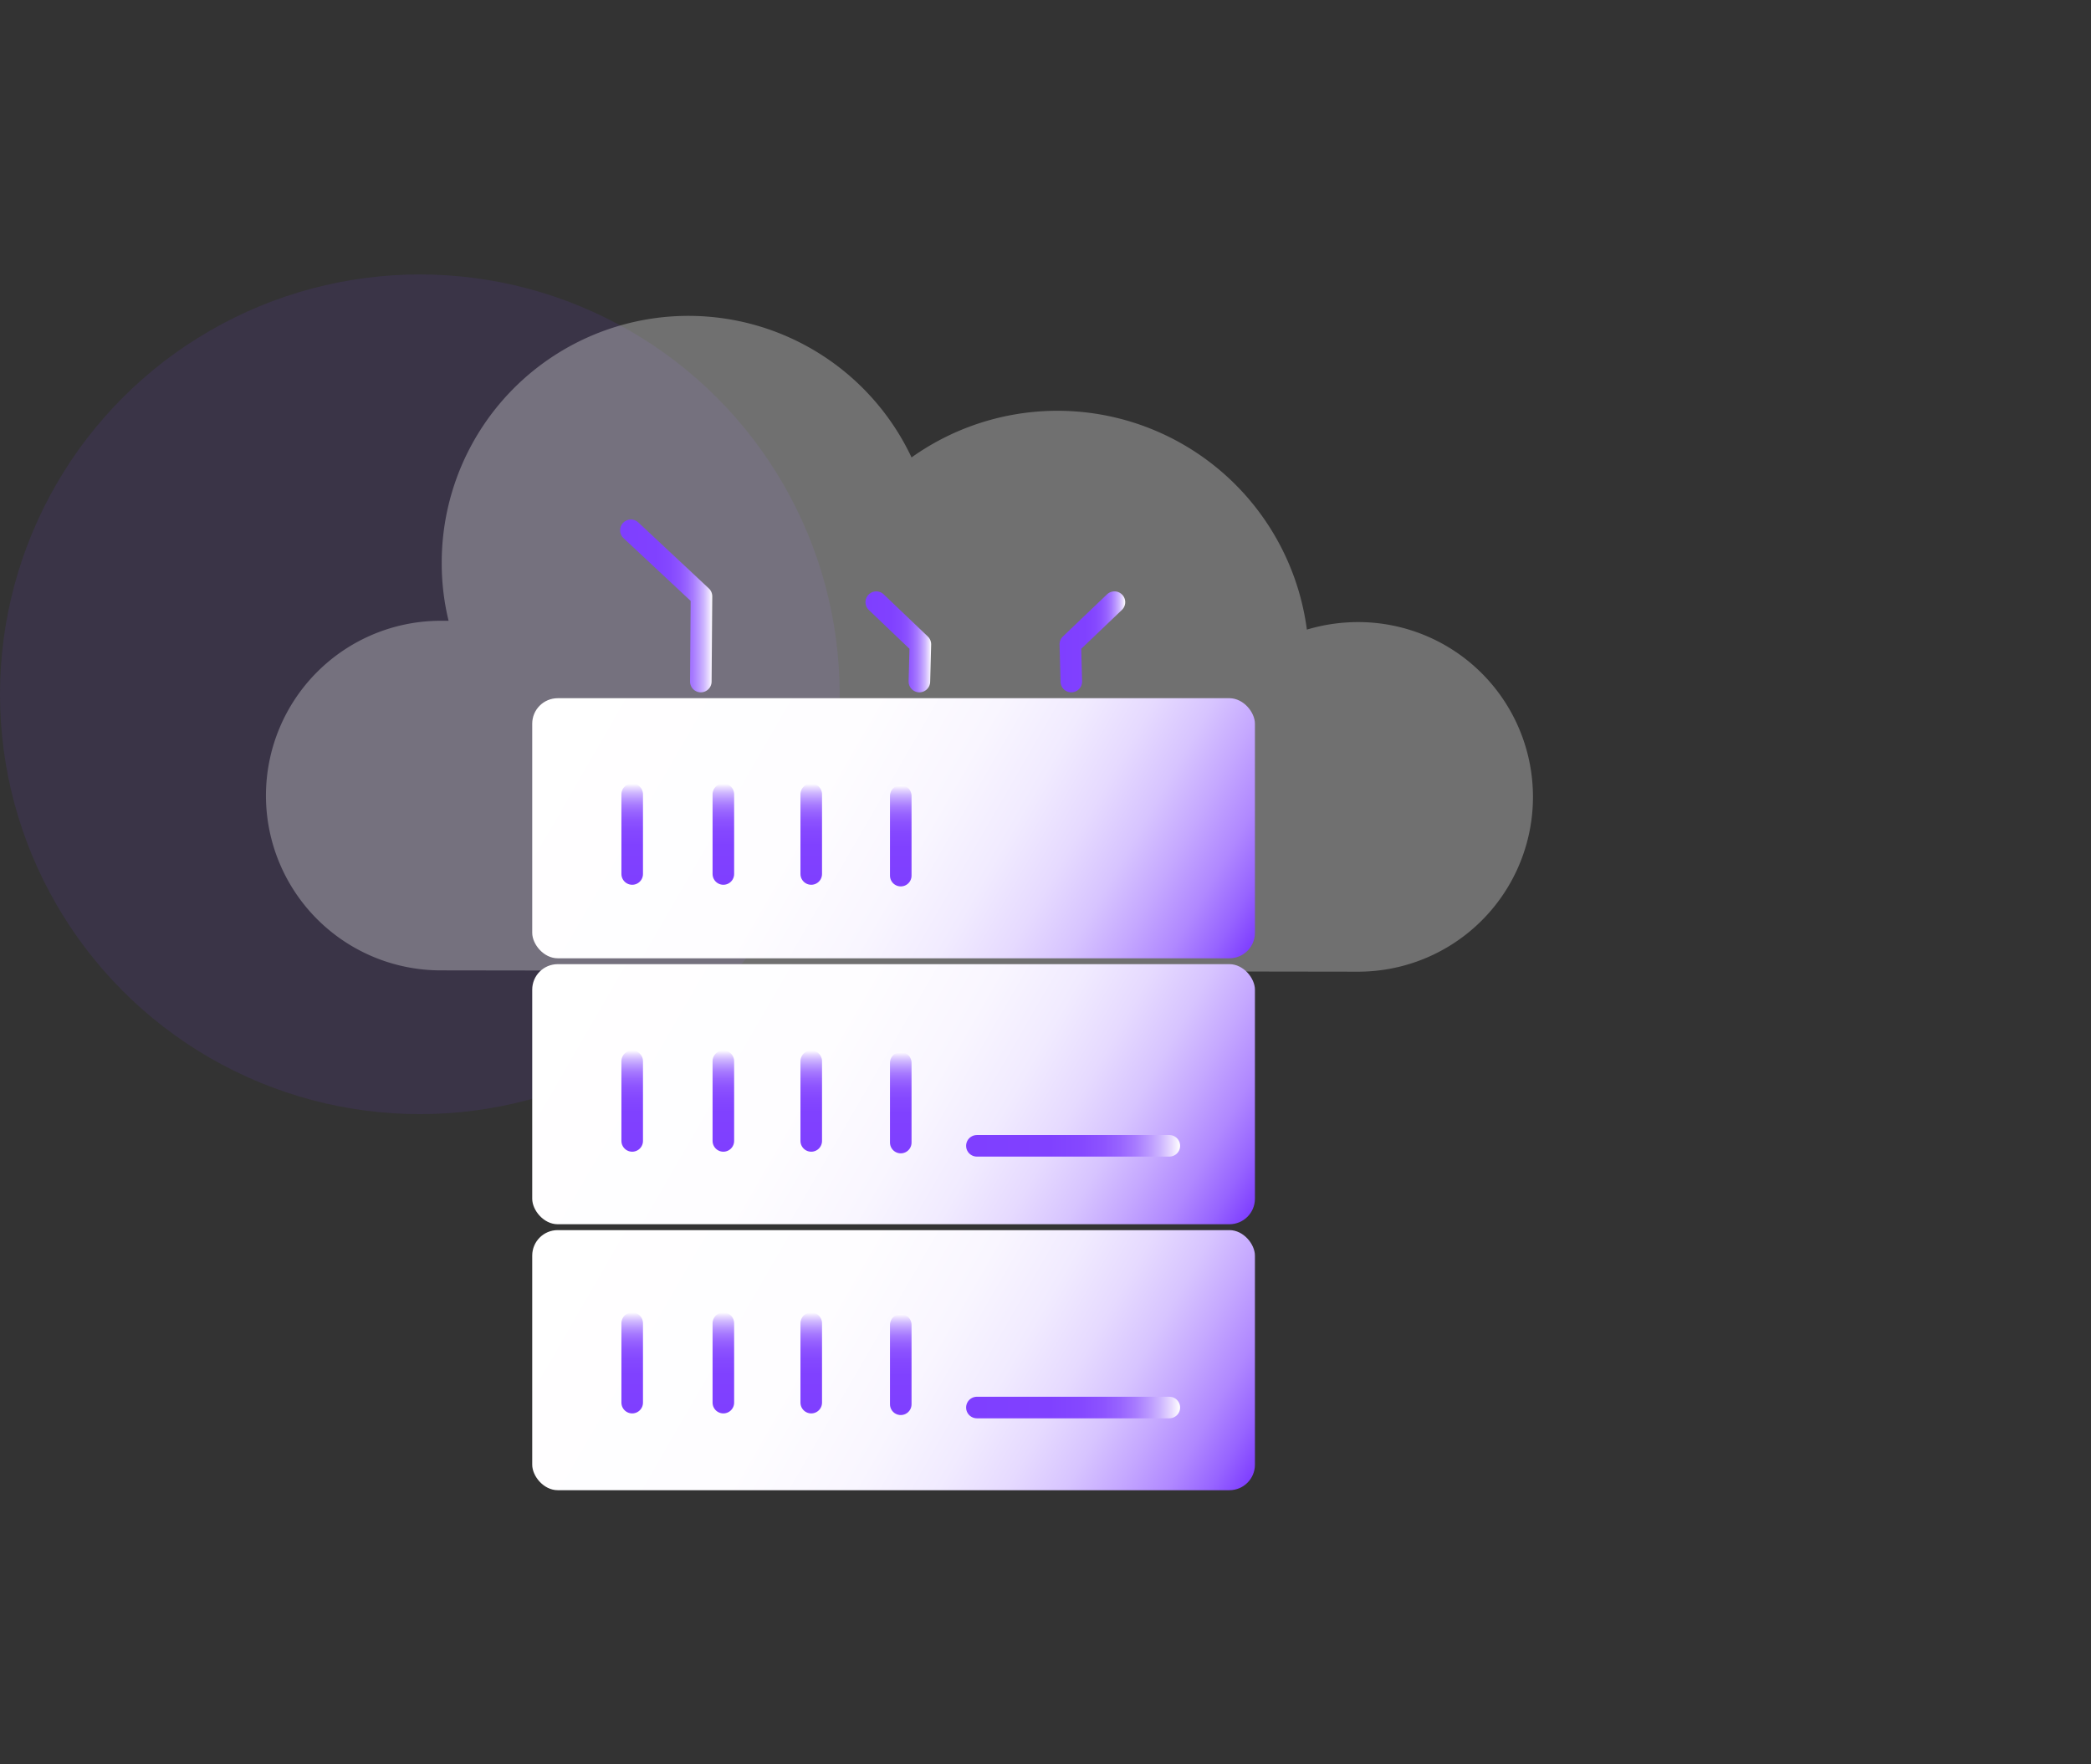 <svg id="图层_1" data-name="图层 1" xmlns="http://www.w3.org/2000/svg" xmlns:xlink="http://www.w3.org/1999/xlink" viewBox="0 0 64 54"><rect x="0" y="0" width="64" height="54" fill="#333333" stroke="none"/><defs><style>.cls-1{fill:#7f3fff;opacity:0.1;}.cls-2{fill:#fff;opacity:0.3;}.cls-3{fill:url(#未命名的渐变_5);}.cls-4{fill:url(#未命名的渐变_5-2);}.cls-5{fill:url(#未命名的渐变_5-3);}.cls-10,.cls-11,.cls-12,.cls-13,.cls-14,.cls-15,.cls-16,.cls-17,.cls-18,.cls-19,.cls-20,.cls-21,.cls-22,.cls-6,.cls-7,.cls-8,.cls-9{fill:none;stroke-linecap:round;stroke-linejoin:round;stroke-width:0.66px;}.cls-6{stroke:url(#未命名的渐变_12);}.cls-7{stroke:url(#未命名的渐变_12-2);}.cls-8{stroke:url(#未命名的渐变_12-3);}.cls-9{stroke:url(#未命名的渐变_12-4);}.cls-10{stroke:url(#未命名的渐变_12-5);}.cls-11{stroke:url(#未命名的渐变_12-6);}.cls-12{stroke:url(#未命名的渐变_12-7);}.cls-13{stroke:url(#未命名的渐变_12-8);}.cls-14{stroke:url(#未命名的渐变_12-9);}.cls-15{stroke:url(#未命名的渐变_12-10);}.cls-16{stroke:url(#未命名的渐变_12-11);}.cls-17{stroke:url(#未命名的渐变_12-12);}.cls-18{stroke:url(#未命名的渐变_12-13);}.cls-19{stroke:url(#未命名的渐变_12-14);}.cls-20{stroke:url(#未命名的渐变_12-15);}.cls-21{stroke:url(#未命名的渐变_12-16);}.cls-22{stroke:url(#未命名的渐变_12-17);}</style><linearGradient id="未命名的渐变_5" x1="17.58" y1="19.71" x2="37.12" y2="30.99" gradientUnits="userSpaceOnUse"><stop offset="0" stop-color="#fff"/><stop offset="0.39" stop-color="#fefdff"/><stop offset="0.54" stop-color="#f9f6ff"/><stop offset="0.64" stop-color="#f1ebff"/><stop offset="0.72" stop-color="#e6daff"/><stop offset="0.79" stop-color="#d7c4ff"/><stop offset="0.85" stop-color="#c5a8ff"/><stop offset="0.91" stop-color="#b088ff"/><stop offset="0.96" stop-color="#9764ff"/><stop offset="1" stop-color="#7f3fff"/></linearGradient><linearGradient id="未命名的渐变_5-2" x1="17.58" y1="27.85" x2="37.12" y2="39.13" xlink:href="#未命名的渐变_5"/><linearGradient id="未命名的渐变_5-3" x1="17.58" y1="35.99" x2="37.12" y2="47.27" xlink:href="#未命名的渐变_5"/><linearGradient id="未命名的渐变_12" x1="19.35" y1="27.08" x2="19.35" y2="23.99" gradientUnits="userSpaceOnUse"><stop offset="0" stop-color="#7f3fff"/><stop offset="0.39" stop-color="#8041ff"/><stop offset="0.54" stop-color="#8548ff"/><stop offset="0.64" stop-color="#8d53ff"/><stop offset="0.72" stop-color="#9864ff"/><stop offset="0.79" stop-color="#a77aff"/><stop offset="0.85" stop-color="#b996ff"/><stop offset="0.91" stop-color="#ceb6ff"/><stop offset="0.96" stop-color="#e7daff"/><stop offset="1" stop-color="#fff"/></linearGradient><linearGradient id="未命名的渐变_12-2" x1="22.14" y1="27.08" x2="22.14" y2="23.99" xlink:href="#未命名的渐变_12"/><linearGradient id="未命名的渐变_12-3" x1="24.83" y1="27.08" x2="24.83" y2="23.99" xlink:href="#未命名的渐变_12"/><linearGradient id="未命名的渐变_12-4" x1="27.57" y1="27.13" x2="27.57" y2="24.04" xlink:href="#未命名的渐变_12"/><linearGradient id="未命名的渐变_12-5" x1="19.35" y1="35.24" x2="19.35" y2="32.15" xlink:href="#未命名的渐变_12"/><linearGradient id="未命名的渐变_12-6" x1="22.14" y1="35.24" x2="22.14" y2="32.15" xlink:href="#未命名的渐变_12"/><linearGradient id="未命名的渐变_12-7" x1="24.83" y1="35.24" x2="24.83" y2="32.15" xlink:href="#未命名的渐变_12"/><linearGradient id="未命名的渐变_12-8" x1="27.57" y1="35.3" x2="27.57" y2="32.2" xlink:href="#未命名的渐变_12"/><linearGradient id="未命名的渐变_12-9" x1="19.35" y1="43.26" x2="19.35" y2="40.17" xlink:href="#未命名的渐变_12"/><linearGradient id="未命名的渐变_12-10" x1="22.14" y1="43.26" x2="22.14" y2="40.17" xlink:href="#未命名的渐变_12"/><linearGradient id="未命名的渐变_12-11" x1="24.83" y1="43.26" x2="24.83" y2="40.17" xlink:href="#未命名的渐变_12"/><linearGradient id="未命名的渐变_12-12" x1="27.57" y1="43.31" x2="27.57" y2="40.22" xlink:href="#未命名的渐变_12"/><linearGradient id="未命名的渐变_12-13" x1="29.57" y1="35.07" x2="36.12" y2="35.07" xlink:href="#未命名的渐变_12"/><linearGradient id="未命名的渐变_12-14" x1="29.57" y1="43.08" x2="36.12" y2="43.08" xlink:href="#未命名的渐变_12"/><linearGradient id="未命名的渐变_12-15" x1="32.44" y1="19.64" x2="34.44" y2="19.64" xlink:href="#未命名的渐变_12"/><linearGradient id="未命名的渐变_12-16" x1="26.49" y1="19.64" x2="28.5" y2="19.64" xlink:href="#未命名的渐变_12"/><linearGradient id="未命名的渐变_12-17" x1="18.98" y1="18.54" x2="21.8" y2="18.54" xlink:href="#未命名的渐变_12"/></defs><title>灾难恢复</title><circle class="cls-1" cx="12.85" cy="21.25" r="12.85"/><path class="cls-2" d="M41.57,29.74a5.35,5.35,0,1,0,0-10.7,5.47,5.47,0,0,0-1.57.23A7.7,7.7,0,0,0,27.9,14a7.55,7.55,0,0,0-14.38,3.22A7.42,7.42,0,0,0,13.73,19h-.24a5.35,5.35,0,0,0,0,10.7"/><rect class="cls-3" x="16.29" y="21.37" width="22.12" height="7.96" rx="0.78"/><rect class="cls-4" x="16.29" y="29.51" width="22.12" height="7.96" rx="0.78"/><rect class="cls-5" x="16.29" y="37.65" width="22.12" height="7.96" rx="0.78"/><line class="cls-6" x1="19.35" y1="24.31" x2="19.35" y2="26.75"/><line class="cls-7" x1="22.14" y1="24.31" x2="22.14" y2="26.75"/><line class="cls-8" x1="24.83" y1="24.31" x2="24.83" y2="26.75"/><line class="cls-9" x1="27.57" y1="24.36" x2="27.57" y2="26.8"/><line class="cls-10" x1="19.35" y1="32.48" x2="19.35" y2="34.92"/><line class="cls-11" x1="22.14" y1="32.48" x2="22.14" y2="34.92"/><line class="cls-12" x1="24.83" y1="32.48" x2="24.83" y2="34.92"/><line class="cls-13" x1="27.57" y1="32.53" x2="27.57" y2="34.97"/><line class="cls-14" x1="19.35" y1="40.5" x2="19.35" y2="42.93"/><line class="cls-15" x1="22.14" y1="40.5" x2="22.14" y2="42.93"/><line class="cls-16" x1="24.83" y1="40.5" x2="24.83" y2="42.93"/><line class="cls-17" x1="27.57" y1="40.55" x2="27.57" y2="42.98"/><line class="cls-18" x1="29.9" y1="35.07" x2="35.79" y2="35.07"/><line class="cls-19" x1="29.9" y1="43.08" x2="35.79" y2="43.08"/><polyline class="cls-20" points="32.79 20.86 32.76 19.72 34.11 18.43"/><polyline class="cls-21" points="28.14 20.86 28.17 19.72 26.82 18.43"/><polyline class="cls-22" points="21.45 20.86 21.47 18.25 19.31 16.23"/></svg>